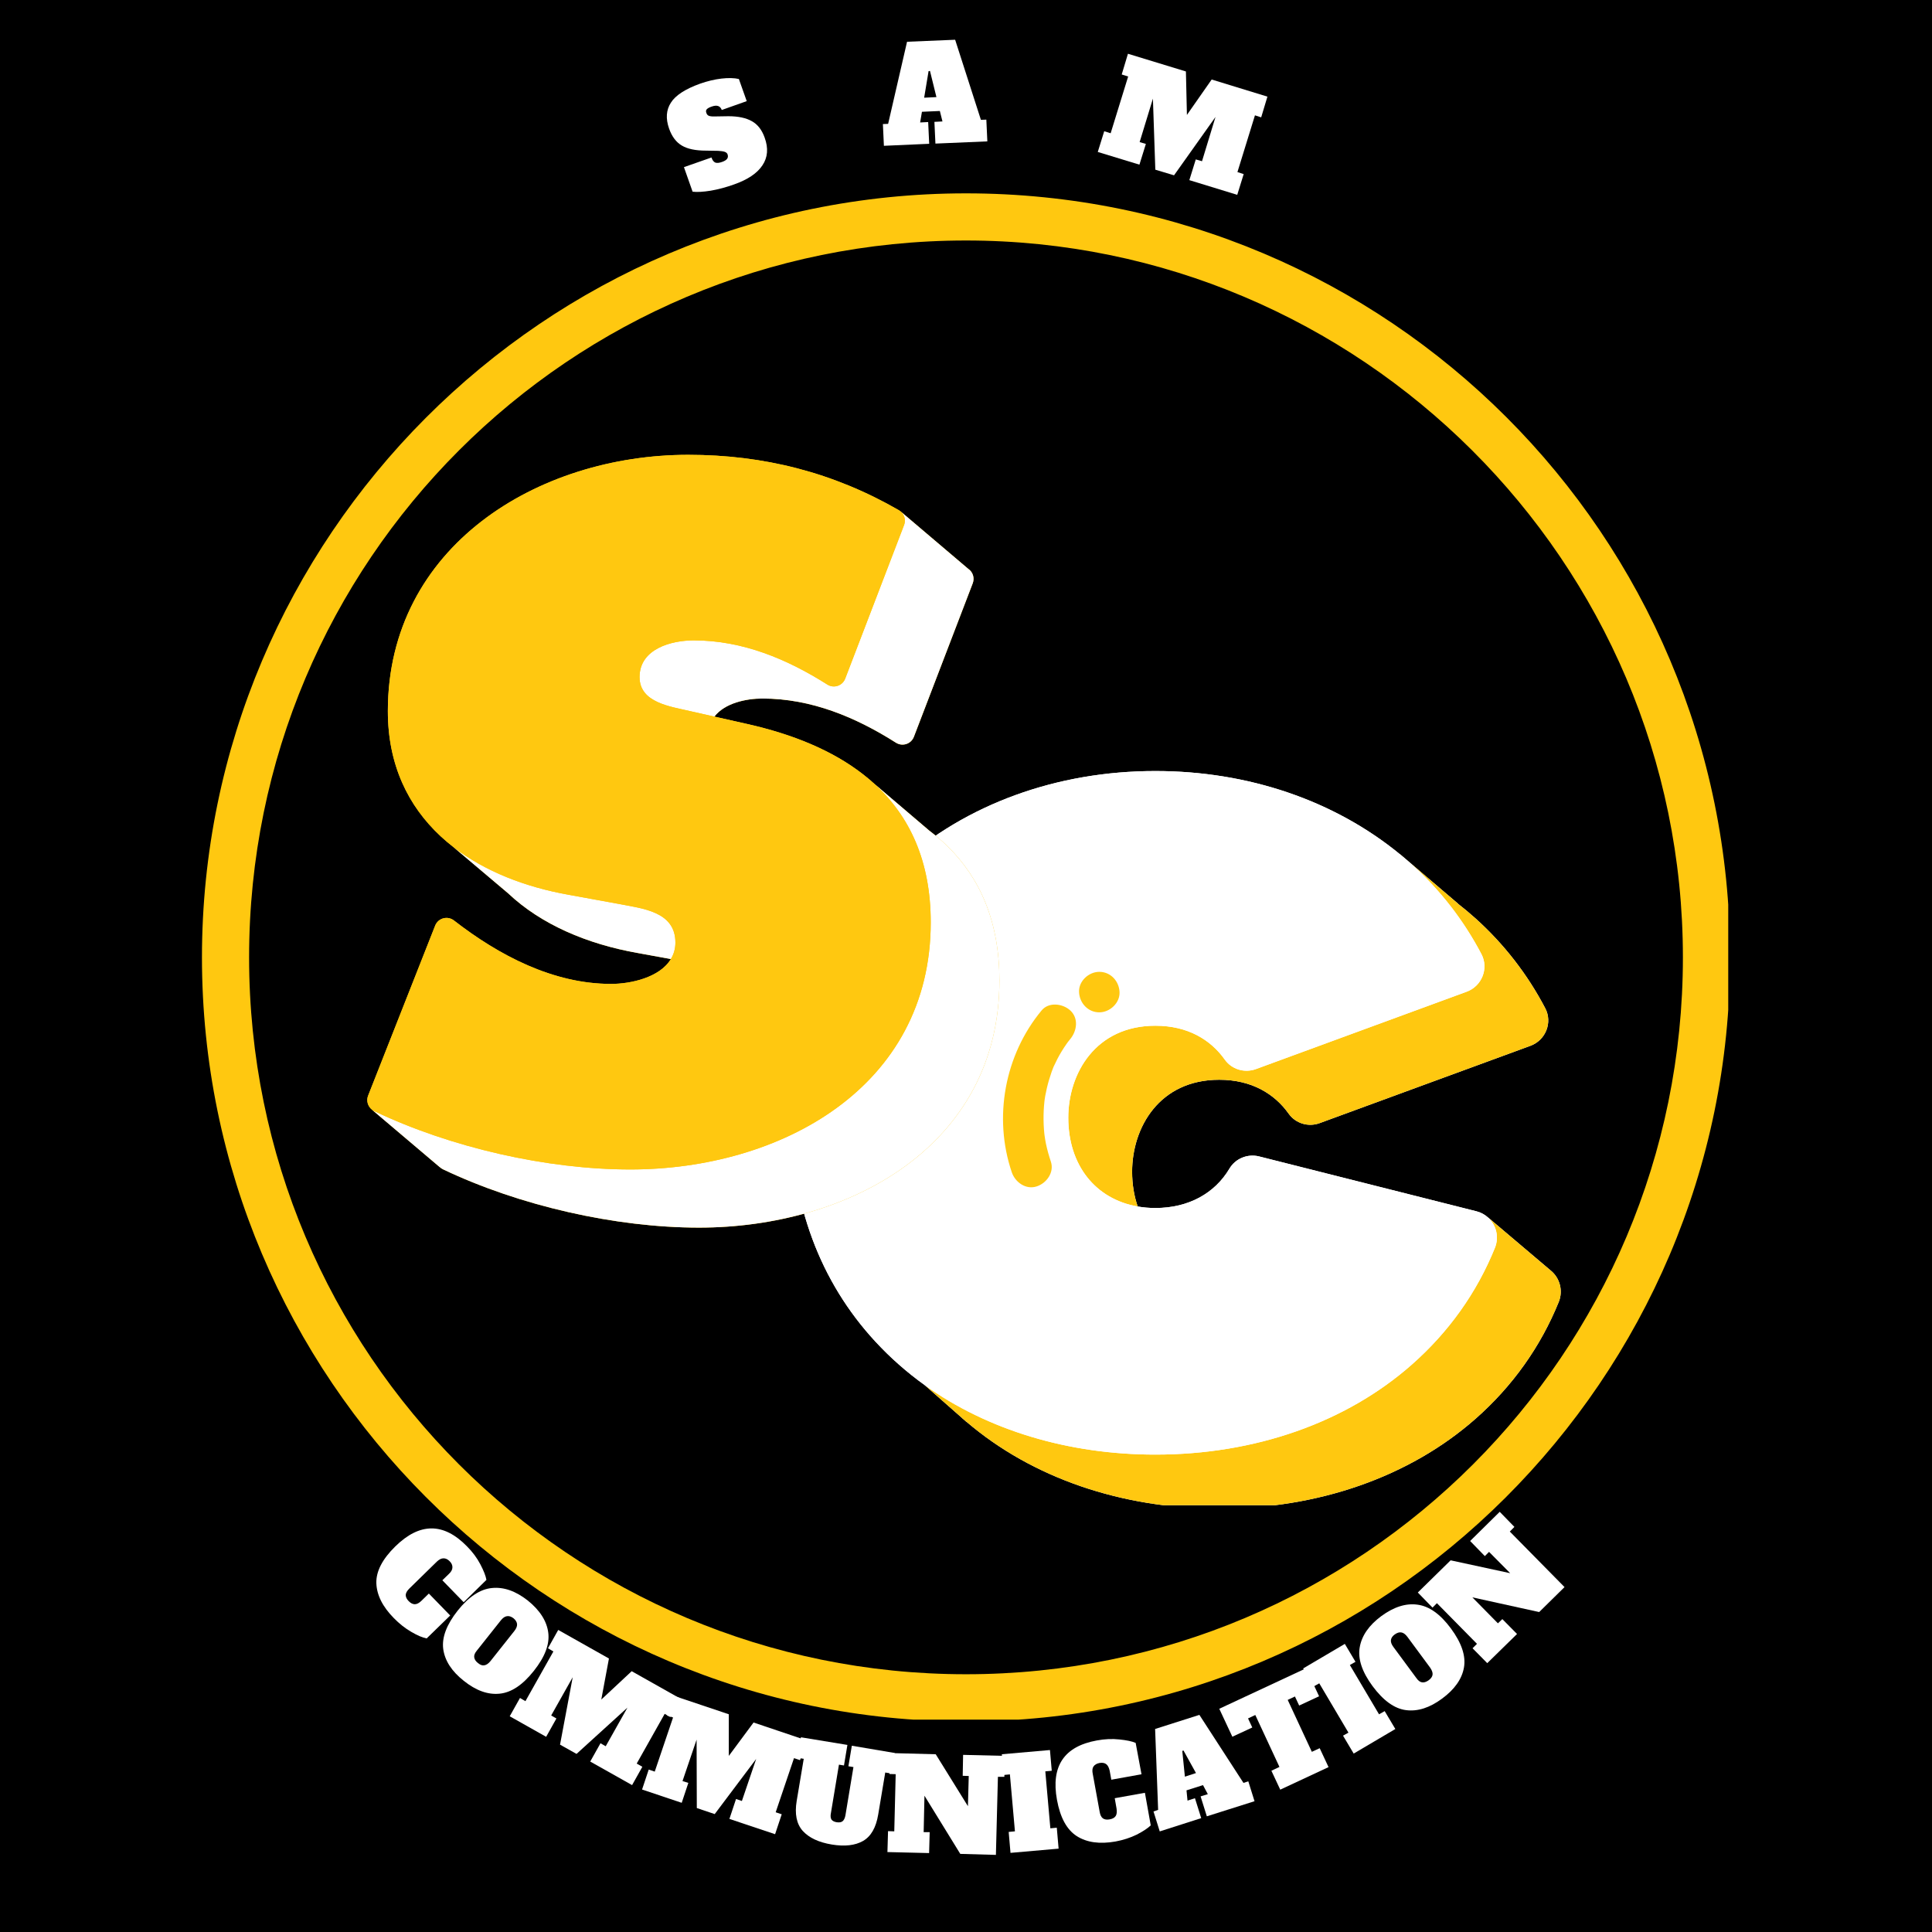 <svg version="1.0" preserveAspectRatio="xMidYMid meet" height="200" viewBox="0 0 150 150" zoomAndPan="magnify" width="200" xmlns:xlink="http://www.w3.org/1999/xlink" xmlns="http://www.w3.org/2000/svg"><defs><g></g><clipPath id="226141532e"><path clip-rule="nonzero" d="M 15.68 15.012 L 134.18 15.012 L 134.18 133.512 L 15.68 133.512 Z M 15.68 15.012"></path></clipPath><clipPath id="e027b4fa98"><path clip-rule="nonzero" d="M 61.395 59.863 L 121.395 59.863 L 121.395 116.863 L 61.395 116.863 Z M 61.395 59.863"></path></clipPath><clipPath id="303e5bd1a7"><path clip-rule="nonzero" d="M 67 66 L 121.395 66 L 121.395 116.863 L 67 116.863 Z M 67 66"></path></clipPath><clipPath id="662ec38218"><path clip-rule="nonzero" d="M 61.395 59.863 L 117 59.863 L 117 113 L 61.395 113 Z M 61.395 59.863"></path></clipPath><clipPath id="1a56350f99"><path clip-rule="nonzero" d="M 28.402 35.312 L 77.902 35.312 L 77.902 95.312 L 28.402 95.312 Z M 28.402 35.312"></path></clipPath><clipPath id="843b6f07d2"><path clip-rule="nonzero" d="M 28.402 39 L 77.902 39 L 77.902 95.312 L 28.402 95.312 Z M 28.402 39"></path></clipPath><clipPath id="64537d3863"><path clip-rule="nonzero" d="M 28.402 35.312 L 73 35.312 L 73 91 L 28.402 91 Z M 28.402 35.312"></path></clipPath></defs><rect fill-opacity="1" height="180" y="-15" fill="#ffffff" width="180" x="-15"></rect><rect fill-opacity="1" height="180" y="-15" fill="#000000" width="180" x="-15"></rect><g clip-path="url(#226141532e)"><path fill-rule="nonzero" fill-opacity="1" d="M 75 133.652 C 42.227 133.652 15.68 106.922 15.68 74.332 C 15.68 41.742 42.227 15.012 75 15.012 C 107.773 15.012 134.32 41.559 134.32 74.332 C 134.32 107.105 107.59 133.652 75 133.652 Z M 75 18.672 C 44.242 18.672 19.34 43.574 19.34 74.332 C 19.34 105.09 44.242 129.988 75 129.988 C 105.758 129.988 130.66 105.09 130.66 74.332 C 130.66 43.574 105.574 18.672 75 18.672 Z M 75 18.672" fill="#ffc810"></path></g><g clip-path="url(#e027b4fa98)"><path fill-rule="nonzero" fill-opacity="1" d="M 121.02 101.086 C 119.609 104.559 117.441 107.613 114.562 110.152 C 109.449 114.656 102.383 117.133 94.66 117.133 C 87.078 117.133 80.137 114.742 75.051 110.398 C 75.051 110.402 75.047 110.406 75.047 110.406 L 74.848 110.23 C 74.816 110.203 74.785 110.18 74.754 110.152 C 74.723 110.125 74.695 110.098 74.668 110.07 L 71.797 107.543 C 71.102 107.043 70.438 106.516 69.801 105.953 C 69.16 105.391 68.555 104.797 67.984 104.18 L 67.957 104.156 L 67.961 104.156 C 63.668 99.508 61.41 93.469 61.41 86.523 C 61.41 78.879 64.391 71.98 69.809 67.102 C 74.988 62.434 82.055 59.863 89.703 59.863 C 96.914 59.863 103.605 62.152 108.691 66.324 L 108.699 66.32 L 113.203 70.16 L 113.199 70.168 C 113.664 70.531 114.117 70.906 114.555 71.301 C 116.789 73.312 118.605 75.668 119.973 78.281 C 120.555 79.391 120.004 80.762 118.824 81.195 L 102.461 87.199 C 101.586 87.523 100.59 87.23 100.051 86.465 C 98.953 84.922 97.176 83.832 94.66 83.832 C 90.012 83.832 87.898 87.535 87.898 90.973 C 87.898 91.957 88.051 92.859 88.332 93.672 C 88.77 93.75 89.227 93.789 89.707 93.789 C 92.281 93.789 94.316 92.648 95.453 90.734 C 95.926 89.941 96.863 89.562 97.758 89.785 L 114.641 94.047 C 114.992 94.137 115.297 94.309 115.539 94.535 L 115.543 94.531 L 120.41 98.652 C 120.41 98.656 120.41 98.656 120.414 98.656 C 121.098 99.223 121.379 100.199 121.02 101.086 Z M 121.02 101.086" fill="#ffffff"></path></g><g clip-path="url(#303e5bd1a7)"><path fill-rule="nonzero" fill-opacity="1" d="M 121.02 101.086 C 119.609 104.559 117.441 107.613 114.562 110.152 C 109.449 114.656 102.383 117.133 94.66 117.133 C 87.078 117.133 80.137 114.742 75.051 110.398 C 75.051 110.402 75.047 110.406 75.047 110.406 L 74.848 110.23 C 74.816 110.203 74.785 110.18 74.754 110.152 C 74.723 110.125 74.695 110.098 74.668 110.07 L 71.797 107.543 C 76.68 111.035 82.941 112.934 89.703 112.934 C 97.43 112.934 104.496 110.457 109.605 105.953 C 112.488 103.414 114.656 100.359 116.062 96.891 C 116.41 96.035 116.164 95.109 115.539 94.535 L 115.543 94.531 L 120.406 98.652 C 120.41 98.656 120.41 98.656 120.414 98.656 C 121.098 99.223 121.379 100.199 121.02 101.086 Z M 115.02 74.082 C 115.602 75.195 115.047 76.566 113.871 76.996 L 97.508 83.004 C 96.629 83.324 95.637 83.031 95.094 82.27 C 93.996 80.727 92.223 79.637 89.703 79.637 C 85.059 79.637 82.941 83.34 82.941 86.777 C 82.941 90.477 85.059 93.102 88.332 93.672 C 88.051 92.859 87.898 91.957 87.898 90.973 C 87.898 87.535 90.012 83.832 94.66 83.832 C 97.176 83.832 98.953 84.922 100.051 86.465 C 100.59 87.23 101.586 87.523 102.461 87.199 L 118.824 81.195 C 120.004 80.762 120.555 79.391 119.973 78.281 C 118.605 75.668 116.789 73.312 114.555 71.301 C 114.117 70.906 113.664 70.531 113.199 70.168 L 113.203 70.164 L 108.699 66.32 L 108.691 66.324 C 109 66.578 109.305 66.836 109.602 67.102 C 111.832 69.113 113.652 71.473 115.02 74.082 Z M 67.957 104.156 L 67.984 104.18 C 67.977 104.172 67.969 104.164 67.961 104.156 Z M 67.957 104.156" fill="#ffc810"></path></g><g clip-path="url(#662ec38218)"><path fill-rule="nonzero" fill-opacity="1" d="M 89.703 112.934 C 97.43 112.934 104.496 110.457 109.605 105.953 C 112.488 103.414 114.656 100.359 116.062 96.891 C 116.41 96.035 116.164 95.109 115.539 94.535 C 115.293 94.309 114.992 94.137 114.641 94.047 L 97.758 89.785 C 96.863 89.562 95.922 89.941 95.453 90.734 C 94.316 92.648 92.277 93.789 89.703 93.789 C 89.227 93.789 88.77 93.75 88.332 93.672 C 85.059 93.102 82.941 90.477 82.941 86.777 C 82.941 83.34 85.059 79.637 89.703 79.637 C 92.223 79.637 93.996 80.723 95.094 82.27 C 95.637 83.031 96.629 83.324 97.508 83.004 L 113.871 76.996 C 115.047 76.566 115.602 75.195 115.02 74.082 C 113.652 71.473 111.832 69.113 109.602 67.102 C 109.305 66.836 109 66.574 108.691 66.324 C 103.605 62.152 96.914 59.863 89.703 59.863 C 82.055 59.863 74.988 62.434 69.809 67.102 C 64.391 71.98 61.41 78.879 61.41 86.523 C 61.41 93.469 63.668 99.508 67.961 104.156 C 67.969 104.164 67.977 104.172 67.984 104.18 C 68.555 104.797 69.16 105.391 69.801 105.953 C 70.438 106.516 71.102 107.043 71.797 107.543 C 76.68 111.035 82.941 112.934 89.703 112.934 Z M 83.094 80.672 C 83.078 80.688 82.797 81.055 82.98 80.805 C 82.922 80.883 82.867 80.961 82.812 81.039 C 82.672 81.234 82.543 81.438 82.418 81.641 C 82.191 82.012 81.996 82.398 81.816 82.789 C 81.805 82.816 81.797 82.832 81.789 82.848 C 81.785 82.855 81.785 82.863 81.777 82.879 C 81.738 82.992 81.691 83.105 81.648 83.219 C 81.578 83.422 81.512 83.629 81.449 83.836 C 81.324 84.254 81.227 84.676 81.148 85.105 C 81.133 85.195 81.117 85.289 81.105 85.383 C 81.098 85.422 81.09 85.488 81.086 85.547 C 81.062 85.762 81.047 85.98 81.035 86.195 C 81.012 86.688 81.016 87.18 81.051 87.668 C 81.059 87.773 81.07 87.879 81.078 87.984 C 81.082 88.035 81.094 88.133 81.102 88.176 C 81.129 88.387 81.168 88.594 81.207 88.797 C 81.305 89.266 81.434 89.727 81.586 90.18 C 81.871 91.012 81.262 91.863 80.488 92.113 C 79.648 92.387 78.82 91.793 78.555 91.016 C 77.109 86.754 78.004 81.902 80.871 78.449 C 81.43 77.773 82.512 77.914 83.094 78.449 C 83.758 79.059 83.617 80.039 83.094 80.672 Z M 85.348 78.598 C 84.469 78.598 83.812 77.875 83.777 77.023 C 83.738 76.176 84.527 75.453 85.348 75.453 C 86.23 75.453 86.883 76.172 86.922 77.023 C 86.957 77.871 86.172 78.598 85.348 78.598 Z M 85.348 78.598" fill="#ffffff"></path></g><path fill-rule="nonzero" fill-opacity="1" d="M 83.094 78.449 C 83.758 79.059 83.617 80.039 83.094 80.672 C 83.078 80.688 82.797 81.055 82.98 80.805 C 82.922 80.883 82.867 80.961 82.812 81.039 C 82.672 81.234 82.543 81.438 82.418 81.641 C 82.191 82.012 81.996 82.398 81.816 82.789 C 81.805 82.816 81.797 82.832 81.789 82.848 C 81.785 82.855 81.785 82.863 81.777 82.879 C 81.738 82.992 81.691 83.105 81.648 83.219 C 81.578 83.422 81.512 83.629 81.449 83.836 C 81.324 84.254 81.227 84.676 81.148 85.105 C 81.133 85.195 81.117 85.289 81.105 85.383 C 81.098 85.422 81.09 85.488 81.086 85.547 C 81.062 85.762 81.047 85.98 81.035 86.195 C 81.012 86.688 81.016 87.18 81.051 87.668 C 81.059 87.773 81.07 87.879 81.078 87.984 C 81.082 88.035 81.094 88.133 81.102 88.176 C 81.129 88.387 81.168 88.594 81.207 88.797 C 81.305 89.266 81.434 89.727 81.586 90.18 C 81.871 91.012 81.262 91.863 80.488 92.113 C 79.648 92.387 78.82 91.793 78.555 91.016 C 77.109 86.754 78.004 81.902 80.871 78.449 C 81.43 77.773 82.512 77.914 83.094 78.449 Z M 85.348 75.453 C 84.527 75.453 83.738 76.176 83.777 77.023 C 83.812 77.875 84.469 78.598 85.348 78.598 C 86.172 78.598 86.957 77.871 86.922 77.023 C 86.883 76.172 86.23 75.453 85.348 75.453 Z M 85.348 75.453" fill="#ffc810"></path><g clip-path="url(#1a56350f99)"><path fill-rule="nonzero" fill-opacity="1" d="M 77.594 76.129 C 77.594 88.965 65.898 95.312 54.273 95.312 C 47.793 95.312 40.332 93.617 34.395 90.785 C 34.301 90.742 34.223 90.684 34.152 90.617 L 34.148 90.621 L 28.879 86.156 L 28.883 86.156 C 28.559 85.902 28.422 85.461 28.582 85.062 L 33.785 71.867 C 34.016 71.277 34.75 71.078 35.25 71.469 C 38.742 74.18 42.949 76.391 47.445 76.391 C 48.977 76.391 51.23 75.891 52.086 74.461 L 49.496 73.988 C 45.598 73.297 42.02 71.785 39.449 69.355 L 35.207 65.77 C 34.867 65.504 34.539 65.23 34.227 64.941 C 34.219 64.934 34.215 64.926 34.207 64.922 C 31.691 62.582 30.113 59.379 30.113 55.211 C 30.113 42.445 41.738 35.312 53.434 35.312 C 59.301 35.312 64.711 36.684 69.789 39.613 C 69.828 39.637 69.867 39.664 69.902 39.691 C 69.906 39.691 69.91 39.695 69.914 39.699 C 69.922 39.707 69.934 39.715 69.941 39.723 L 75.172 44.164 C 75.535 44.406 75.68 44.871 75.523 45.285 L 70.953 57.207 C 70.738 57.762 70.07 57.984 69.562 57.664 C 66.457 55.695 63 54.234 59.195 54.234 C 57.941 54.234 56.27 54.582 55.465 55.637 L 58 56.207 C 61.527 57 64.637 58.258 67.043 60.148 C 67.062 60.16 67.078 60.172 67.094 60.188 C 67.371 60.402 67.637 60.629 67.891 60.863 L 72.156 64.496 C 72.621 64.848 73.062 65.219 73.477 65.617 L 73.578 65.703 L 73.566 65.703 C 76.098 68.184 77.594 71.566 77.594 76.129 Z M 77.594 76.129" fill="#ffc810"></path></g><g clip-path="url(#843b6f07d2)"><path fill-rule="nonzero" fill-opacity="1" d="M 77.594 76.129 C 77.594 88.965 65.898 95.312 54.273 95.312 C 47.793 95.312 40.332 93.617 34.395 90.785 C 34.301 90.742 34.223 90.684 34.152 90.617 L 34.148 90.621 L 28.879 86.156 L 28.883 86.156 C 28.938 86.199 28.996 86.238 29.062 86.27 C 35.004 89.102 42.461 90.797 48.941 90.797 C 60.566 90.797 72.262 84.449 72.262 71.613 C 72.262 66.848 70.629 63.371 67.891 60.863 L 72.156 64.496 C 72.621 64.848 73.062 65.219 73.477 65.617 L 73.578 65.703 L 73.566 65.703 C 76.098 68.184 77.594 71.566 77.594 76.129 Z M 48.086 70.188 L 44.164 69.473 C 40.789 68.875 37.656 67.66 35.207 65.77 L 39.449 69.355 C 42.023 71.785 45.598 73.297 49.496 73.988 L 52.086 74.461 C 52.305 74.098 52.438 73.676 52.438 73.18 C 52.438 70.758 49.867 70.543 48.086 70.188 Z M 70.191 40.766 L 65.621 52.688 C 65.406 53.246 64.738 53.469 64.234 53.148 C 61.125 51.18 57.668 49.719 53.863 49.719 C 52.152 49.719 49.656 50.359 49.656 52.57 C 49.656 54.57 52.078 54.855 53.578 55.211 L 55.465 55.637 C 56.27 54.582 57.941 54.234 59.195 54.234 C 63 54.234 66.457 55.695 69.562 57.664 C 70.07 57.984 70.738 57.762 70.953 57.207 L 75.523 45.285 C 75.68 44.871 75.535 44.406 75.172 44.164 L 69.941 39.723 C 70.23 39.98 70.336 40.395 70.191 40.766 Z M 70.191 40.766" fill="#ffffff"></path></g><g clip-path="url(#64537d3863)"><path fill-rule="nonzero" fill-opacity="1" d="M 48.941 90.797 C 60.566 90.797 72.262 84.449 72.262 71.613 C 72.262 66.848 70.629 63.367 67.891 60.863 C 67.637 60.629 67.371 60.402 67.094 60.188 C 67.078 60.172 67.062 60.16 67.047 60.148 C 64.637 58.258 61.527 57 58 56.207 L 55.465 55.637 L 53.578 55.211 C 52.078 54.855 49.656 54.57 49.656 52.57 C 49.656 50.359 52.152 49.719 53.863 49.719 C 57.668 49.719 61.125 51.18 64.234 53.148 C 64.738 53.469 65.406 53.246 65.621 52.688 L 70.191 40.766 C 70.336 40.395 70.23 39.98 69.941 39.723 C 69.934 39.715 69.922 39.707 69.914 39.699 C 69.91 39.695 69.906 39.695 69.902 39.691 C 69.867 39.664 69.828 39.637 69.789 39.613 C 64.711 36.684 59.301 35.312 53.434 35.312 C 41.738 35.312 30.113 42.445 30.113 55.211 C 30.113 59.379 31.691 62.582 34.207 64.922 C 34.215 64.926 34.219 64.934 34.227 64.941 C 34.539 65.23 34.867 65.504 35.207 65.77 C 37.656 67.66 40.789 68.875 44.164 69.473 L 48.086 70.188 C 49.867 70.543 52.438 70.758 52.438 73.18 C 52.438 73.676 52.305 74.098 52.086 74.461 C 51.23 75.891 48.977 76.391 47.445 76.391 C 42.949 76.391 38.742 74.18 35.25 71.469 C 34.75 71.078 34.016 71.277 33.785 71.867 L 28.582 85.062 C 28.422 85.461 28.559 85.902 28.883 86.156 C 28.938 86.199 28.996 86.238 29.062 86.27 C 35.004 89.102 42.461 90.797 48.941 90.797 Z M 65.812 82.531 C 65.152 83.211 64.09 83.145 63.422 82.531 C 62.742 81.91 62.805 80.773 63.422 80.141 C 63.734 79.82 64.035 79.488 64.316 79.141 C 64.336 79.117 64.438 78.984 64.465 78.945 C 64.504 78.895 64.539 78.848 64.539 78.844 C 64.656 78.68 64.77 78.516 64.883 78.348 C 65.117 77.988 65.332 77.617 65.531 77.234 C 65.633 77.035 65.734 76.828 65.828 76.621 C 65.84 76.594 65.902 76.445 65.926 76.391 C 65.938 76.359 65.949 76.332 65.953 76.324 C 66.285 75.453 66.527 74.547 66.676 73.625 C 66.684 73.574 66.691 73.527 66.699 73.477 C 66.703 73.449 66.723 73.297 66.727 73.254 C 66.754 72.996 66.773 72.742 66.789 72.484 C 66.812 71.988 66.816 71.492 66.801 71 C 66.773 70.051 67.598 69.348 68.492 69.305 C 69.422 69.266 70.16 70.113 70.184 71 C 70.305 75.316 68.844 79.422 65.812 82.531 Z M 69.348 66.812 C 69.387 67.727 68.539 68.504 67.656 68.504 C 66.707 68.504 66.004 67.73 65.965 66.812 C 65.922 65.898 66.77 65.121 67.656 65.121 C 68.602 65.121 69.305 65.895 69.348 66.812 Z M 69.348 66.812" fill="#ffc810"></path></g><path fill-rule="nonzero" fill-opacity="1" d="M 70.184 70.996 C 70.305 75.316 68.844 79.422 65.812 82.531 C 65.152 83.211 64.09 83.145 63.422 82.531 C 62.742 81.91 62.805 80.773 63.422 80.141 C 63.734 79.82 64.035 79.488 64.316 79.141 C 64.336 79.117 64.438 78.984 64.465 78.945 C 64.504 78.895 64.539 78.848 64.539 78.844 C 64.656 78.68 64.77 78.516 64.883 78.348 C 65.117 77.988 65.332 77.617 65.531 77.234 C 65.633 77.035 65.734 76.828 65.828 76.621 C 65.84 76.594 65.902 76.445 65.926 76.391 C 65.938 76.359 65.949 76.332 65.953 76.324 C 66.285 75.453 66.527 74.547 66.676 73.625 C 66.684 73.574 66.691 73.527 66.699 73.477 C 66.703 73.449 66.723 73.297 66.727 73.254 C 66.754 72.996 66.773 72.742 66.789 72.484 C 66.812 71.988 66.816 71.492 66.801 70.996 C 66.773 70.051 67.598 69.348 68.492 69.305 C 69.426 69.266 70.16 70.113 70.184 70.996 Z M 67.656 65.121 C 66.77 65.121 65.922 65.898 65.965 66.812 C 66.004 67.73 66.707 68.504 67.656 68.504 C 68.539 68.504 69.387 67.727 69.348 66.812 C 69.305 65.895 68.602 65.121 67.656 65.121 Z M 67.656 65.121" fill="#ffc810"></path><g fill-opacity="1" fill="#ffffff"><g transform="translate(53.757, 15.336)"><g><path d="M 3.234 -1.016 C 2.617 -0.797 2.016 -0.633 1.422 -0.531 C 0.836 -0.438 0.367 -0.41 0.016 -0.453 L -0.656 -2.359 L 1.484 -3.109 C 1.547 -2.91 1.641 -2.781 1.766 -2.719 C 1.891 -2.664 2.07 -2.68 2.312 -2.766 C 2.508 -2.836 2.641 -2.922 2.703 -3.016 C 2.766 -3.109 2.773 -3.219 2.734 -3.344 C 2.703 -3.438 2.629 -3.504 2.516 -3.547 C 2.398 -3.586 2.227 -3.613 2 -3.625 L 1.062 -3.641 C 0.25 -3.641 -0.375 -3.77 -0.812 -4.031 C -1.258 -4.289 -1.594 -4.734 -1.812 -5.359 C -2.082 -6.129 -2.035 -6.797 -1.672 -7.359 C -1.316 -7.93 -0.555 -8.426 0.609 -8.844 C 1.172 -9.039 1.719 -9.172 2.25 -9.234 C 2.789 -9.297 3.242 -9.285 3.609 -9.203 L 4.219 -7.484 L 2.281 -6.797 C 2.164 -7.117 1.906 -7.207 1.5 -7.062 C 1.312 -7 1.18 -6.926 1.109 -6.844 C 1.047 -6.77 1.039 -6.672 1.094 -6.547 C 1.133 -6.43 1.211 -6.359 1.328 -6.328 C 1.441 -6.297 1.617 -6.285 1.859 -6.297 L 2.797 -6.312 C 3.566 -6.312 4.176 -6.18 4.625 -5.922 C 5.07 -5.672 5.398 -5.25 5.609 -4.656 C 5.91 -3.832 5.852 -3.113 5.438 -2.5 C 5.031 -1.883 4.297 -1.391 3.234 -1.016 Z M 3.234 -1.016"></path></g></g></g><g fill-opacity="1" fill="#ffffff"><g transform="translate(60.057, 13.177)"><g></g></g></g><g fill-opacity="1" fill="#ffffff"><g transform="translate(62.885, 12.443)"><g></g></g></g><g fill-opacity="1" fill="#ffffff"><g transform="translate(65.749, 11.864)"><g></g></g></g><g fill-opacity="1" fill="#ffffff"><g transform="translate(68.501, 11.32)"><g><path d="M 7.656 -2.016 L 8.078 -2.031 L 8.156 -0.344 L 4.125 -0.172 L 4.047 -1.859 L 4.672 -1.891 L 4.469 -2.703 L 3.078 -2.641 L 2.938 -1.812 L 3.562 -1.844 L 3.641 -0.156 L 0.125 0 L 0.047 -1.688 L 0.453 -1.703 L 1.922 -8.078 L 5.656 -8.234 Z M 3.25 -3.734 L 4.203 -3.781 L 3.703 -5.812 L 3.594 -5.797 Z M 3.25 -3.734"></path></g></g></g><g fill-opacity="1" fill="#ffffff"><g transform="translate(76.476, 11.095)"><g></g></g></g><g fill-opacity="1" fill="#ffffff"><g transform="translate(79.393, 11.26)"><g></g></g></g><g fill-opacity="1" fill="#ffffff"><g transform="translate(82.297, 11.584)"><g></g></g></g><g fill-opacity="1" fill="#ffffff"><g transform="translate(85.043, 11.736)"><g><path d="M 12.875 -2.625 L 12.391 -2.781 L 11.031 1.625 L 11.516 1.781 L 11.016 3.391 L 7.297 2.25 L 7.797 0.641 L 8.281 0.781 L 9.328 -2.656 L 6.109 1.875 L 4.656 1.438 L 4.469 -4.078 L 3.438 -0.703 L 3.922 -0.562 L 3.422 1.047 L 0.188 0.062 L 0.688 -1.547 L 1.188 -1.391 L 2.547 -5.797 L 2.047 -5.953 L 2.531 -7.562 L 7.031 -6.188 L 7.109 -2.812 L 9.031 -5.562 L 13.359 -4.234 Z M 12.875 -2.625"></path></g></g></g><g fill-opacity="1" fill="#ffffff"><g transform="translate(27.844, 122.661)"><g><path d="M 2.734 2.969 C 1.859 2.082 1.406 1.176 1.375 0.25 C 1.352 -0.664 1.844 -1.613 2.844 -2.594 C 4.738 -4.457 6.594 -4.461 8.406 -2.609 C 8.844 -2.172 9.191 -1.703 9.453 -1.203 C 9.711 -0.711 9.867 -0.312 9.922 0 L 8.156 1.734 L 6.5 0.031 L 7.016 -0.469 C 7.191 -0.633 7.281 -0.801 7.281 -0.969 C 7.289 -1.133 7.219 -1.297 7.062 -1.453 C 6.906 -1.609 6.742 -1.68 6.578 -1.672 C 6.422 -1.672 6.254 -1.586 6.078 -1.422 L 3.938 0.672 C 3.758 0.848 3.664 1.016 3.656 1.172 C 3.656 1.336 3.734 1.5 3.891 1.656 C 4.047 1.812 4.203 1.891 4.359 1.891 C 4.523 1.891 4.695 1.801 4.875 1.625 L 5.453 1.062 L 7.109 2.766 L 5.281 4.547 C 4.957 4.484 4.555 4.312 4.078 4.031 C 3.609 3.758 3.16 3.406 2.734 2.969 Z M 2.734 2.969"></path></g></g></g><g fill-opacity="1" fill="#ffffff"><g transform="translate(33.037, 127.966)"><g><path d="M 2.969 2.531 C 2.031 1.789 1.5 0.969 1.375 0.062 C 1.258 -0.832 1.633 -1.828 2.5 -2.922 C 3.363 -4.004 4.25 -4.586 5.156 -4.672 C 6.07 -4.766 7 -4.441 7.938 -3.703 C 8.883 -2.941 9.414 -2.109 9.531 -1.203 C 9.645 -0.305 9.27 0.68 8.406 1.766 C 7.539 2.859 6.656 3.445 5.75 3.531 C 4.844 3.625 3.914 3.289 2.969 2.531 Z M 4.078 1.156 C 4.254 1.301 4.414 1.359 4.562 1.328 C 4.719 1.305 4.875 1.203 5.031 1.016 L 6.891 -1.328 C 7.047 -1.523 7.117 -1.703 7.109 -1.859 C 7.098 -2.023 7.004 -2.18 6.828 -2.328 C 6.648 -2.461 6.477 -2.516 6.312 -2.484 C 6.156 -2.461 6 -2.352 5.844 -2.156 L 3.984 0.188 C 3.828 0.375 3.758 0.547 3.781 0.703 C 3.801 0.867 3.898 1.02 4.078 1.156 Z M 4.078 1.156"></path></g></g></g><g fill-opacity="1" fill="#ffffff"><g transform="translate(39.403, 133.157)"><g><path d="M 12.641 0.156 L 12.203 -0.094 L 10.031 3.766 L 10.469 4.016 L 9.672 5.438 L 6.422 3.609 L 7.219 2.188 L 7.625 2.422 L 9.312 -0.578 L 5.359 3.016 L 4.078 2.297 L 5.062 -2.938 L 3.391 0.031 L 3.797 0.266 L 3 1.688 L 0.172 0.094 L 0.969 -1.328 L 1.391 -1.078 L 3.562 -4.938 L 3.141 -5.188 L 3.938 -6.609 L 7.875 -4.391 L 7.281 -1.203 L 9.641 -3.406 L 13.438 -1.266 Z M 12.641 0.156"></path></g></g></g><g fill-opacity="1" fill="#ffffff"><g transform="translate(49.662, 138.876)"><g><path d="M 12.453 -2.219 L 11.984 -2.375 L 10.562 1.828 L 11.031 1.984 L 10.516 3.531 L 6.969 2.344 L 7.484 0.797 L 7.938 0.953 L 9.047 -2.312 L 5.828 1.969 L 4.438 1.5 L 4.422 -3.812 L 3.328 -0.594 L 3.781 -0.453 L 3.266 1.094 L 0.188 0.062 L 0.703 -1.484 L 1.172 -1.328 L 2.594 -5.531 L 2.125 -5.688 L 2.641 -7.219 L 6.922 -5.781 L 6.922 -2.547 L 8.844 -5.141 L 12.969 -3.75 Z M 12.453 -2.219"></path></g></g></g><g fill-opacity="1" fill="#ffffff"><g transform="translate(60.761, 142.429)"><g><path d="M 3.828 0.781 C 2.805 0.613 2.051 0.258 1.562 -0.281 C 1.082 -0.82 0.926 -1.598 1.094 -2.609 L 1.641 -5.875 L 1.156 -5.953 L 1.422 -7.547 L 5.031 -6.953 L 4.766 -5.359 L 4.375 -5.422 L 3.75 -1.656 C 3.707 -1.438 3.723 -1.27 3.797 -1.156 C 3.879 -1.051 4.008 -0.984 4.188 -0.953 C 4.383 -0.922 4.535 -0.941 4.641 -1.016 C 4.754 -1.098 4.832 -1.25 4.875 -1.469 L 5.5 -5.234 L 5.109 -5.297 L 5.375 -6.891 L 8.703 -6.328 L 8.438 -4.734 L 7.969 -4.812 L 7.422 -1.547 C 7.254 -0.535 6.863 0.145 6.25 0.5 C 5.633 0.852 4.828 0.945 3.828 0.781 Z M 3.828 0.781"></path></g></g></g><g fill-opacity="1" fill="#ffffff"><g transform="translate(68.697, 143.794)"><g><path d="M 6.078 -7.547 L 9.312 -7.469 L 9.281 -5.844 L 8.781 -5.844 L 8.625 0.219 L 5.859 0.141 L 3.078 -4.375 L 3.016 -1.547 L 3.484 -1.547 L 3.438 0.078 L 0.203 0 L 0.25 -1.625 L 0.734 -1.609 L 0.844 -6.047 L 0.359 -6.062 L 0.391 -7.688 L 3.953 -7.594 L 6.453 -3.562 L 6.516 -5.906 L 6.047 -5.922 Z M 6.078 -7.547"></path></g></g></g><g fill-opacity="1" fill="#ffffff"><g transform="translate(78.252, 143.872)"><g><path d="M 0.203 -0.016 L 0.062 -1.641 L 0.547 -1.688 L 0.156 -6.109 L -0.328 -6.062 L -0.469 -7.672 L 3.266 -8 L 3.406 -6.391 L 2.906 -6.344 L 3.297 -1.922 L 3.797 -1.969 L 3.938 -0.344 Z M 0.203 -0.016"></path></g></g></g><g fill-opacity="1" fill="#ffffff"><g transform="translate(82.61, 143.551)"><g><path d="M 4 -0.578 C 2.77 -0.359 1.766 -0.5 0.984 -1 C 0.211 -1.5 -0.297 -2.438 -0.547 -3.812 C -1.023 -6.426 0.004 -7.961 2.547 -8.422 C 3.16 -8.535 3.742 -8.562 4.297 -8.5 C 4.848 -8.445 5.27 -8.359 5.562 -8.234 L 6.016 -5.797 L 3.672 -5.375 L 3.547 -6.062 C 3.492 -6.312 3.406 -6.484 3.281 -6.578 C 3.156 -6.68 2.977 -6.711 2.75 -6.672 C 2.531 -6.629 2.375 -6.535 2.281 -6.391 C 2.195 -6.254 2.18 -6.062 2.234 -5.812 L 2.766 -2.891 C 2.805 -2.641 2.891 -2.469 3.016 -2.375 C 3.148 -2.281 3.328 -2.254 3.547 -2.297 C 3.773 -2.336 3.93 -2.426 4.016 -2.562 C 4.098 -2.695 4.117 -2.891 4.078 -3.141 L 3.938 -3.938 L 6.281 -4.359 L 6.734 -1.828 C 6.492 -1.598 6.129 -1.359 5.641 -1.109 C 5.148 -0.867 4.602 -0.691 4 -0.578 Z M 4 -0.578"></path></g></g></g><g fill-opacity="1" fill="#ffffff"><g transform="translate(89.917, 142.221)"><g><path d="M 6.625 -3.797 L 7 -3.922 L 7.484 -2.375 L 3.781 -1.203 L 3.297 -2.75 L 3.859 -2.922 L 3.484 -3.625 L 2.203 -3.219 L 2.281 -2.422 L 2.859 -2.609 L 3.344 -1.062 L 0.125 -0.031 L -0.359 -1.578 L 0 -1.703 L -0.234 -7.984 L 3.203 -9.078 Z M 2.078 -4.281 L 2.938 -4.562 L 1.969 -6.312 L 1.875 -6.281 Z M 2.078 -4.281"></path></g></g></g><g fill-opacity="1" fill="#ffffff"><g transform="translate(97.789, 139.699)"><g><path d="M 4.625 -8 L 3.078 -7.281 L 2.75 -7.984 L 2.188 -7.719 L 4.062 -3.688 L 4.672 -3.969 L 5.359 -2.5 L 1.609 -0.75 L 0.922 -2.219 L 1.547 -2.516 L -0.328 -6.547 L -0.891 -6.281 L -0.562 -5.578 L -2.109 -4.859 L -3.125 -7.031 L 3.609 -10.172 Z M 4.625 -8"></path></g></g></g><g fill-opacity="1" fill="#ffffff"><g transform="translate(104.928, 136.256)"><g><path d="M 0.172 -0.109 L -0.656 -1.5 L -0.234 -1.734 L -2.5 -5.562 L -2.922 -5.328 L -3.75 -6.719 L -0.516 -8.625 L 0.312 -7.234 L -0.125 -6.984 L 2.141 -3.156 L 2.578 -3.406 L 3.406 -2.016 Z M 0.172 -0.109"></path></g></g></g><g fill-opacity="1" fill="#ffffff"><g transform="translate(108.74, 134.086)"><g><path d="M 3.219 -2.203 C 2.258 -1.492 1.328 -1.195 0.422 -1.312 C -0.473 -1.426 -1.336 -2.047 -2.172 -3.172 C -2.992 -4.285 -3.328 -5.289 -3.172 -6.188 C -3.016 -7.094 -2.457 -7.898 -1.5 -8.609 C -0.52 -9.328 0.414 -9.625 1.312 -9.5 C 2.219 -9.383 3.082 -8.77 3.906 -7.656 C 4.738 -6.531 5.078 -5.52 4.922 -4.625 C 4.766 -3.727 4.195 -2.922 3.219 -2.203 Z M 2.172 -3.625 C 2.359 -3.758 2.461 -3.906 2.484 -4.062 C 2.504 -4.219 2.441 -4.398 2.297 -4.609 L 0.531 -7 C 0.375 -7.207 0.219 -7.32 0.062 -7.344 C -0.094 -7.375 -0.266 -7.32 -0.453 -7.188 C -0.629 -7.062 -0.727 -6.914 -0.75 -6.75 C -0.77 -6.594 -0.703 -6.41 -0.547 -6.203 L 1.219 -3.812 C 1.363 -3.602 1.516 -3.488 1.672 -3.469 C 1.828 -3.445 1.992 -3.5 2.172 -3.625 Z M 2.172 -3.625"></path></g></g></g><g fill-opacity="1" fill="#ffffff"><g transform="translate(115.329, 129.268)"><g><path d="M -1.188 -9.625 L 1.109 -11.891 L 2.25 -10.719 L 1.891 -10.359 L 6.141 -6.047 L 4.172 -4.109 L -1.016 -5.25 L 0.969 -3.234 L 1.312 -3.562 L 2.453 -2.406 L 0.141 -0.141 L -1 -1.297 L -0.656 -1.641 L -3.766 -4.797 L -4.109 -4.453 L -5.25 -5.625 L -2.703 -8.125 L 1.922 -7.125 L 0.281 -8.781 L -0.047 -8.453 Z M -1.188 -9.625"></path></g></g></g></svg>